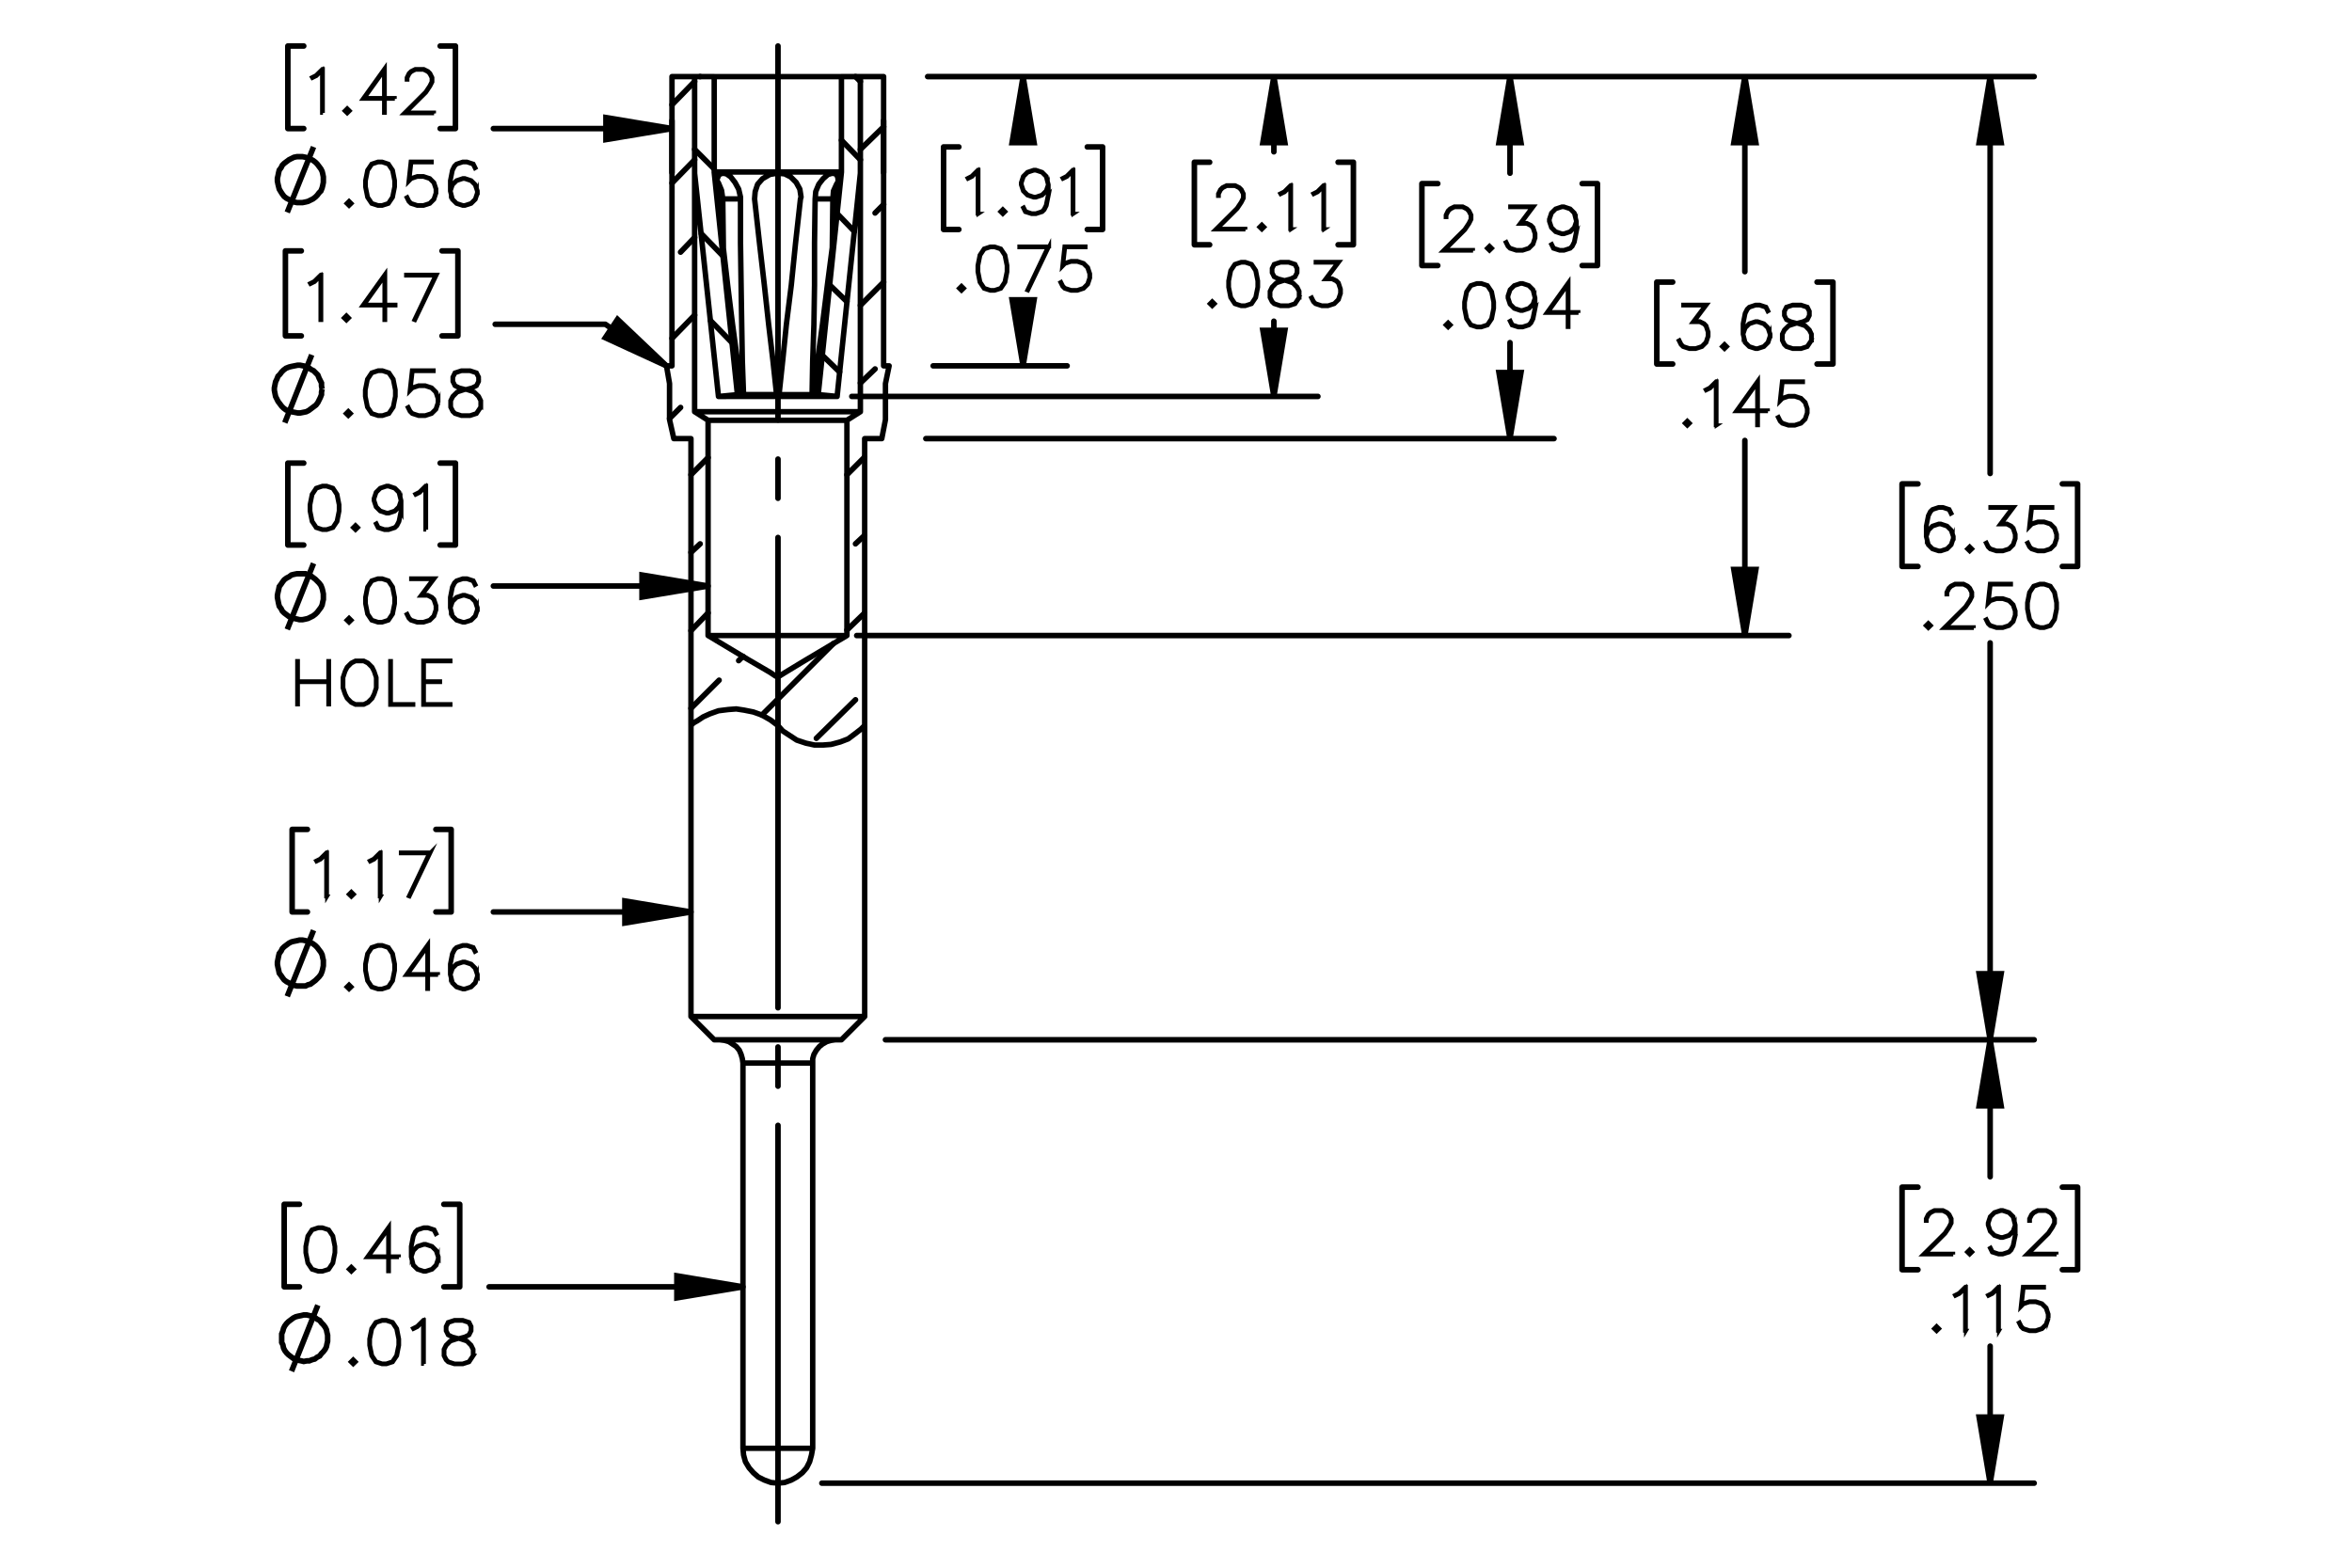 <?xml version="1.0" encoding="UTF-8"?><svg id="Layer_1" xmlns="http://www.w3.org/2000/svg" viewBox="0 0 216 144"><defs><style>.cls-1{stroke-dasharray:0 0 0 0 43.2 3.6 3.6 3.6;stroke-dashoffset:6.796px;}.cls-1,.cls-2,.cls-3,.cls-4,.cls-5{stroke:#000;}.cls-1,.cls-3,.cls-4{stroke-linecap:round;stroke-linejoin:round;}.cls-1,.cls-3,.cls-4,.cls-5{fill:none;}.cls-1,.cls-3,.cls-5{stroke-width:.51px;}.cls-2{stroke-width:.35px;}.cls-2,.cls-5{stroke-miterlimit:10;}.cls-4{stroke-width:.5px;}</style></defs><path class="cls-2" d="m29.657,10.373h-.088v-3.898l-.5.508-.389.189-.043-.074.376-.191.583-.577h.061v4.044Z"/><path class="cls-2" d="m32.137,10.182l-.251.245-.251-.245.251-.249.251.249Zm-.12,0l-.13-.13-.13.13.13.13.13-.13Z"/><path class="cls-2" d="m36.259,9.082h-.911v1.292h-.088v-1.292h-1.952l2.04-2.846v2.758h.911v.088Zm-.999-.088v-2.484l-1.779,2.484h1.779Z"/><path class="cls-2" d="m39.864,10.411h-2.775l1.978-1.969.376-.566.186-.372v-.358l-.186-.364-.178-.181-.368-.184h-.74l-.365.184-.181.181-.186.364v.181h-.085v-.202l.194-.398.203-.199.399-.197h.785l.397.197.202.199.197.398v.404l-.197.391-.386.577-1.84,1.833h2.57v.083Z"/><path class="cls-5" d="m26.38,19.506l2.416-6.011m.899,3.033v-.281l-.056-.281-.056-.225-.112-.225-.169-.225-.169-.225-.169-.169-.225-.169-.225-.112-.225-.112-.225-.056-.281-.056h-.506l-.281.056-.225.112-.225.112-.225.169-.225.169-.169.169-.112.225-.169.225-.056.225-.056.281-.056.225v.281l.056.281.056.225.056.225.169.281.112.169.169.225.225.169.225.112.225.112.225.112.281.056h.506l.281-.056.225-.056.225-.112.225-.112.225-.169.169-.169.169-.225.169-.169.112-.281.056-.225.056-.281v-.225"/><path class="cls-2" d="m32.308,18.687l-.251.245-.251-.245.251-.249.251.249Zm-.12,0l-.13-.13-.131.13.131.13.13-.13Z"/><path class="cls-2" d="m36.283,17.17l-.189.962-.4.592-.594.191h-.395l-.594-.191-.397-.592-.192-.962v-.585l.192-.962.397-.592.594-.197h.395l.594.197.4.592.189.962v.585Zm-.085-.014v-.558l-.192-.943-.365-.55-.551-.184h-.37l-.552.184-.368.55-.189.943v.558l.189.943.368.55.552.183h.37l.551-.183.365-.55.192-.943Z"/><path class="cls-2" d="m40.081,17.741l-.194.587-.399.396-.589.191h-.584l-.589-.191-.207-.202-.192-.385.077-.043.189.374.176.181.557.183h.562l.557-.183.365-.367.186-.556v-.369l-.186-.555-.365-.364-.557-.186h-.562l-.557.186-.266.274.205-1.879h1.95v.087h-1.873l-.173,1.549.114-.109.589-.194h.584l.589.194.399.399.194.587v.394Z"/><path class="cls-2" d="m43.88,17.741l-.194.587-.399.396-.589.191h-.203l-.589-.191-.399-.396-.194-.778v-.965l.189-.962.197-.393.207-.199.589-.197h.395l.599.197.197.396-.077.045-.186-.367-.546-.184h-.37l-.557.184-.173.181-.186.37-.192.943v.68l.109-.327.399-.398.589-.197h.203l.589.197.399.398.194.587v.202Zm-.085-.014v-.178l-.186-.556-.365-.364-.557-.186h-.181l-.557.186-.365.364-.186.55.186.739.365.367.557.183h.181l.557-.183.365-.367.186-.556Z"/><path class="cls-2" d="m30.039,82.34h-.088v-3.898l-.5.508-.389.189-.043-.074.375-.191.583-.577h.061v4.045Z"/><path class="cls-2" d="m32.516,82.148l-.25.244-.25-.244.25-.25.25.25Zm-.12,0l-.13-.13-.13.13.13.13.13-.13Z"/><path class="cls-2" d="m34.962,82.34h-.088v-3.898l-.5.508-.389.189-.043-.074.375-.191.583-.577h.061v4.045Z"/><path class="cls-2" d="m39.551,78.295l-1.943,4.056-.075-.029,1.873-3.938h-2.6v-.088h2.744Z"/><path class="cls-5" d="m26.38,91.52l2.416-6.067m.899,3.033v-.281l-.056-.225-.056-.281-.112-.225-.169-.225-.169-.225-.169-.169-.225-.169-.225-.112-.225-.112-.225-.056-.281-.056h-.281l-.225.056-.281.056-.225.056-.225.112-.225.169-.225.169-.169.169-.112.225-.169.225-.056.225-.056.281-.056.281v.225l.056.281.056.225.056.281.169.225.112.169.169.225.225.169.225.112.225.169.225.056.281.056h.786l.225-.112.225-.056.225-.169.225-.169.169-.169.169-.169.169-.225.112-.281.056-.225.056-.281v-.225"/><path class="cls-2" d="m32.308,90.654l-.251.244-.251-.244.251-.25.251.25Zm-.12,0l-.13-.13-.131.13.131.13.13-.13Z"/><path class="cls-2" d="m36.283,89.137l-.189.962-.4.593-.594.191h-.395l-.594-.191-.397-.593-.192-.962v-.584l.192-.962.397-.593.594-.197h.395l.594.197.4.593.189.962v.584Zm-.085-.013v-.559l-.192-.943-.365-.55-.551-.184h-.37l-.552.184-.368.55-.189.943v.559l.189.943.368.55.552.184h.37l.551-.184.365-.55.192-.943Z"/><path class="cls-2" d="m40.231,89.555h-.911v1.291h-.088v-1.291h-1.953l2.041-2.847v2.759h.911v.088Zm-.999-.088v-2.485l-1.78,2.485h1.78Z"/><path class="cls-2" d="m43.88,89.708l-.194.588-.399.396-.589.191h-.203l-.589-.191-.399-.396-.194-.779v-.964l.189-.962.197-.394.207-.199.589-.197h.395l.599.197.197.396-.077.046-.186-.367-.546-.184h-.37l-.557.184-.173.181-.186.369-.192.943v.681l.109-.327.399-.398.589-.196h.203l.589.196.399.398.194.588v.201Zm-.085-.013v-.179l-.186-.555-.365-.364-.557-.186h-.181l-.557.186-.365.364-.186.55.186.738.365.367.557.184h.181l.557-.184.365-.367.186-.555Z"/><path class="cls-2" d="m31.185,46.944l-.189.962-.399.592-.594.191h-.394l-.594-.191-.397-.592-.192-.962v-.585l.192-.962.397-.592.594-.197h.394l.594.197.399.592.189.962v.585Zm-.085-.014v-.558l-.192-.943-.365-.55-.551-.184h-.37l-.551.184-.367.55-.19.943v.558l.19.943.367.55.551.183h.37l.551-.183.365-.55.192-.943Z"/><path class="cls-2" d="m32.9,48.461l-.251.245-.251-.245.251-.249.251.249Zm-.12,0l-.13-.13-.13.13.13.13.13-.13Z"/><path class="cls-2" d="m36.873,46.944l-.189.962-.197.391-.207.202-.588.191h-.394l-.599-.191-.197-.396.077-.045.186.367.546.183h.37l.557-.183.173-.181.186-.37.192-.943v-.68l-.109.327-.399.398-.588.197h-.203l-.588-.197-.399-.398-.194-.587v-.202l.194-.587.399-.396.588-.197h.203l.588.197.399.396.194.779v.965Zm-.085-.96l-.186-.739-.365-.367-.557-.184h-.181l-.557.184-.365.367-.186.553v.181l.186.556.365.364.557.186h.181l.557-.186.365-.364.186-.55Z"/><path class="cls-2" d="m39.144,48.652h-.088v-3.898l-.5.508-.389.189-.043-.074.376-.191.583-.577h.061v4.044Z"/><path class="cls-5" d="m26.38,57.816l2.416-6.067m.899,3.033v-.225l-.056-.281-.056-.225-.112-.281-.169-.225-.169-.169-.169-.169-.225-.169-.225-.169-.225-.056-.225-.112h-.786l-.281.056-.225.056-.225.169-.225.112-.225.169-.169.225-.112.169-.169.225-.056.281-.056.225-.056.281v.225l.056.281.056.281.056.225.169.225.112.225.169.169.225.169.225.169.225.112.225.056.281.056.225.056h.281l.281-.056.225-.056.225-.112.225-.112.225-.169.169-.169.169-.225.169-.225.112-.225.056-.281.056-.225v-.281"/><path class="cls-2" d="m32.308,56.967l-.251.245-.251-.245.251-.249.251.249Zm-.12,0l-.13-.13-.131.13.131.13.13-.13Z"/><path class="cls-2" d="m36.283,55.45l-.189.962-.4.592-.594.191h-.395l-.594-.191-.397-.592-.192-.962v-.585l.192-.962.397-.592.594-.197h.395l.594.197.4.592.189.962v.585Zm-.085-.014v-.558l-.192-.943-.365-.55-.551-.184h-.37l-.552.184-.368.55-.189.943v.558l.189.943.368.55.552.183h.37l.551-.183.365-.55.192-.943Z"/><path class="cls-2" d="m40.081,56.022l-.194.587-.399.396-.589.191h-.584l-.589-.191-.207-.202-.192-.385.077-.043.189.374.176.181.557.183h.562l.557-.183.365-.367.186-.556v-.369l-.186-.555-.181-.173-.365-.186h-.65l1.145-1.523h-2.011v-.087h2.187l-1.145,1.522h.496l.399.197.203.207.194.587v.394Z"/><path class="cls-2" d="m43.88,56.022l-.194.587-.399.396-.589.191h-.203l-.589-.191-.399-.396-.194-.778v-.965l.189-.962.197-.393.207-.199.589-.197h.395l.599.197.197.396-.077.045-.186-.367-.546-.184h-.37l-.557.184-.173.181-.186.37-.192.943v.68l.109-.327.399-.398.589-.197h.203l.589.197.399.398.194.587v.202Zm-.085-.014v-.178l-.186-.556-.365-.364-.557-.186h-.181l-.557.186-.365.364-.186.55.186.739.365.367.557.183h.181l.557-.183.365-.367.186-.556Z"/><path class="cls-2" d="m30.231,64.713h-.088v-2.051h-2.774v2.051h-.085v-4.002h.085v1.863h2.774v-1.863h.088v4.002Z"/><path class="cls-2" d="m34.596,63.193l-.197.582-.191.393-.391.391-.399.191h-.785l-.396-.191-.394-.391-.189-.393-.197-.582v-.962l.197-.582.189-.393.394-.391.396-.197h.785l.399.197.391.391.191.393.197.582v.962Zm-.088-.011v-.94l-.186-.561-.189-.369-.373-.372-.364-.184h-.74l-.367.184-.37.372-.191.369-.184.561v.94l.184.561.191.369.37.372.367.183h.74l.364-.183.373-.372.189-.369.186-.561Z"/><path class="cls-2" d="m37.967,64.75h-2.141v-4.039h.085v3.957h2.056v.083Z"/><path class="cls-2" d="m41.379,64.75h-2.522v-4.082h2.522v.087h-2.437v1.818h1.484v.088h-1.484v2.006h2.437v.083Z"/><path class="cls-2" d="m30.799,115.069l-.189.962-.4.593-.594.191h-.395l-.594-.191-.397-.593-.192-.962v-.584l.192-.962.397-.593.594-.197h.395l.594.197.4.593.189.962v.584Zm-.085-.013v-.559l-.192-.943-.365-.55-.551-.184h-.37l-.552.184-.368.55-.189.943v.559l.189.943.368.55.552.184h.37l.551-.184.365-.55.192-.943Z"/><path class="cls-2" d="m32.515,116.587l-.251.244-.251-.244.251-.25.251.25Zm-.12,0l-.13-.13-.131.13.131.13.13-.13Z"/><path class="cls-2" d="m36.639,115.487h-.911v1.291h-.088v-1.291h-1.953l2.041-2.847v2.759h.911v.088Zm-.999-.088v-2.485l-1.78,2.485h1.78Z"/><path class="cls-2" d="m40.289,115.641l-.194.588-.399.396-.589.191h-.203l-.589-.191-.399-.396-.194-.779v-.964l.189-.962.197-.394.207-.199.589-.197h.395l.599.197.197.396-.077.046-.186-.367-.546-.184h-.37l-.557.184-.173.181-.186.369-.192.943v.681l.109-.327.399-.398.589-.196h.203l.589.196.399.398.194.588v.201Zm-.085-.013v-.179l-.186-.555-.365-.364-.557-.186h-.181l-.557.186-.365.364-.186.55.186.738.365.367.557.184h.181l.557-.184.365-.367.186-.555Z"/><path class="cls-5" d="m26.773,125.955l2.416-6.067m.899,3.033v-.281l-.056-.225-.056-.281-.112-.225-.169-.225-.169-.169-.169-.225-.225-.112-.225-.169-.225-.112-.281-.056-.225-.056h-.281l-.225.056-.281.056-.225.056-.225.112-.225.169-.225.169-.169.169-.169.225-.112.225-.056.225-.112.281v.786l.112.225.056.281.112.225.169.225.169.169.225.169.225.169.225.112.225.056.281.056.225.056.281-.056h.225l.281-.112.225-.056.225-.169.225-.112.169-.225.169-.169.169-.225.112-.225.056-.281.056-.225v-.281"/><path class="cls-2" d="m32.69,125.092l-.251.244-.251-.244.251-.25.251.25Zm-.12,0l-.13-.13-.13.13.13.13.13-.13Z"/><path class="cls-2" d="m36.663,123.574l-.189.962-.399.593-.594.191h-.394l-.594-.191-.397-.593-.192-.962v-.584l.192-.962.397-.593.594-.197h.394l.594.197.399.593.189.962v.584Zm-.085-.013v-.559l-.192-.943-.365-.55-.551-.184h-.37l-.551.184-.367.55-.19.943v.559l.19.943.367.55.551.184h.37l.551-.184.365-.55.192-.943Z"/><path class="cls-2" d="m38.934,125.283h-.088v-3.898l-.5.508-.389.189-.043-.074.376-.191.583-.577h.061v4.045Z"/><path class="cls-2" d="m43.495,124.531l-.397.598-.594.191h-.775l-.589-.191-.207-.202-.197-.396v-.593l.197-.398.397-.391.607-.202-.41-.099-.399-.201-.2-.401v-.404l.2-.406.602-.197h.775l.599.197.202.406v.404l-.202.401-.399.201-.408.099.021.006.583.196.399.391.194.398v.593Zm-.085-.021v-.55l-.186-.364-.365-.372-.562-.184-.181-.05-.178.05-.562.184-.367.372-.184.364v.55l.184.364.176.181.556.184h.751l.551-.184.368-.545Zm-.192-2.285v-.361l-.181-.353-.546-.184h-.751l-.546.184-.181.353v.361l.181.358.365.179.556.144.557-.144.365-.179.181-.358Z"/><path class="cls-2" d="m179.424,49.473l-.194.587-.399.396-.589.191h-.202l-.589-.191-.4-.396-.194-.778v-.965l.19-.962.197-.393.208-.199.589-.197h.394l.6.197.197.396-.077.045-.186-.367-.546-.184h-.371l-.557.184-.173.181-.186.37-.191.943v.68l.108-.327.4-.398.589-.197h.202l.589.197.399.398.194.587v.202Zm-.085-.014v-.178l-.186-.556-.365-.364-.557-.186h-.182l-.557.186-.364.364-.186.55.186.739.364.367.557.183h.182l.557-.183.365-.367.186-.556Z"/><path class="cls-2" d="m181.14,50.419l-.251.245-.25-.245.25-.249.251.249Zm-.12,0l-.131-.13-.13.13.13.13.131-.13Z"/><path class="cls-2" d="m185.114,49.473l-.194.587-.399.396-.589.191h-.584l-.588-.191-.208-.202-.192-.385.078-.043.189.374.176.181.557.183h.562l.557-.183.365-.367.186-.556v-.369l-.186-.555-.182-.173-.364-.186h-.65l1.145-1.523h-2.012v-.087h2.188l-1.145,1.522h.495l.4.197.202.207.194.587v.394Z"/><path class="cls-2" d="m188.913,49.473l-.194.587-.399.396-.589.191h-.584l-.588-.191-.208-.202-.192-.385.078-.043.189.374.176.181.557.183h.562l.557-.183.365-.367.186-.556v-.369l-.186-.555-.365-.364-.557-.186h-.562l-.557.186-.267.274.205-1.879h1.95v.087h-1.872l-.174,1.549.115-.109.588-.194h.584l.589.194.399.399.194.587v.394Z"/><path class="cls-2" d="m177.341,57.461l-.251.245-.25-.245.25-.249.251.249Zm-.12,0l-.131-.13-.13.13.13.13.131-.13Z"/><path class="cls-2" d="m181.273,57.69h-2.775l1.98-1.969.375-.566.186-.372v-.358l-.186-.364-.178-.181-.368-.184h-.74l-.365.184-.181.181-.186.364v.181h-.086v-.202l.194-.398.203-.199.399-.197h.786l.397.197.203.199.196.398v.404l-.196.391-.387.577-1.841,1.833h2.57v.083Z"/><path class="cls-2" d="m185.114,56.516l-.194.587-.399.396-.589.191h-.584l-.588-.191-.208-.202-.192-.385.078-.043.189.374.176.181.557.183h.562l.557-.183.365-.367.186-.556v-.369l-.186-.555-.365-.364-.557-.186h-.562l-.557.186-.267.274.205-1.879h1.95v.087h-1.872l-.174,1.549.115-.109.588-.194h.584l.589.194.399.399.194.587v.394Z"/><path class="cls-2" d="m188.913,55.944l-.19.962-.399.592-.594.191h-.395l-.594-.191-.398-.592-.191-.962v-.585l.191-.962.398-.592.594-.197h.395l.594.197.399.592.19.962v.585Zm-.085-.014v-.558l-.192-.943-.364-.55-.552-.184h-.37l-.552.184-.367.55-.19.943v.558l.19.943.367.55.552.183h.37l.552-.183.364-.55.192-.943Z"/><path class="cls-2" d="m179.381,115.231h-2.775l1.98-1.969.375-.566.186-.372v-.358l-.186-.364-.178-.181-.368-.184h-.74l-.365.184-.181.181-.186.364v.181h-.086v-.202l.194-.398.203-.199.399-.197h.786l.397.197.203.199.196.398v.404l-.196.391-.387.576-1.841,1.834h2.57v.082Z"/><path class="cls-2" d="m181.14,115.002l-.251.244-.25-.244.25-.25.251.25Zm-.12,0l-.131-.13-.13.13.13.13.131-.13Z"/><path class="cls-2" d="m185.114,113.484l-.19.962-.196.391-.208.202-.589.191h-.395l-.6-.191-.197-.396.078-.046.186.367.546.184h.37l.557-.184.173-.181.186-.369.192-.943v-.681l-.109.327-.399.398-.589.196h-.202l-.589-.196-.4-.398-.194-.588v-.201l.194-.588.4-.396.589-.197h.202l.589.197.399.396.194.779v.964Zm-.085-.959l-.186-.738-.365-.367-.557-.184h-.182l-.557.184-.364.367-.186.552v.182l.186.555.364.364.557.186h.182l.557-.186.365-.364.186-.55Z"/><path class="cls-2" d="m188.87,115.231h-2.775l1.98-1.969.375-.566.186-.372v-.358l-.186-.364-.178-.181-.368-.184h-.74l-.365.184-.181.181-.186.364v.181h-.086v-.202l.194-.398.203-.199.399-.197h.786l.397.197.203.199.196.398v.404l-.196.391-.387.576-1.841,1.834h2.57v.082Z"/><path class="cls-2" d="m178.102,122.045l-.251.244-.25-.244.25-.25.251.25Zm-.12,0l-.131-.13-.13.13.13.13.131-.13Z"/><path class="cls-2" d="m180.547,122.236h-.088v-3.898l-.5.508-.389.189-.043-.074.376-.191.583-.577h.06v4.045Z"/><path class="cls-2" d="m183.581,122.236h-.088v-3.898l-.5.508-.389.189-.043-.074.376-.191.583-.577h.06v4.045Z"/><path class="cls-2" d="m188.141,121.099l-.194.588-.399.396-.588.191h-.583l-.588-.191-.208-.202-.191-.385.077-.043.189.375.176.181.557.184h.561l.557-.184.364-.367.186-.555v-.369l-.186-.556-.364-.364-.557-.185h-.561l-.557.185-.266.273.205-1.879h1.948v.088h-1.871l-.173,1.55.114-.109.588-.194h.583l.588.194.399.398.194.588v.393Z"/><path class="cls-2" d="m156.909,30.888l-.194.587-.399.396-.589.191h-.584l-.588-.191-.208-.202-.192-.385.078-.043.189.374.176.181.557.183h.562l.557-.183.365-.367.186-.556v-.369l-.186-.555-.182-.173-.364-.186h-.65l1.145-1.523h-2.012v-.087h2.188l-1.145,1.522h.495l.4.197.202.207.194.587v.394Z"/><path class="cls-2" d="m158.625,31.834l-.251.245-.25-.245.25-.249.251.249Zm-.12,0l-.131-.13-.13.13.13.13.131-.13Z"/><path class="cls-2" d="m162.6,30.888l-.194.587-.399.396-.589.191h-.202l-.589-.191-.4-.396-.194-.778v-.965l.19-.962.197-.393.208-.199.589-.197h.394l.6.197.197.396-.077.045-.186-.367-.546-.184h-.371l-.557.184-.173.181-.186.37-.191.943v.68l.108-.327.4-.398.589-.197h.202l.589.197.399.398.194.587v.202Zm-.085-.014v-.178l-.186-.556-.365-.364-.557-.186h-.182l-.557.186-.364.364-.186.55.186.739.364.367.557.183h.182l.557-.183.365-.367.186-.556Z"/><path class="cls-2" d="m166.398,31.273l-.397.598-.595.191h-.775l-.588-.191-.208-.202-.197-.396v-.593l.197-.398.397-.391.607-.202-.41-.098-.399-.202-.2-.401v-.404l.2-.406.602-.197h.775l.6.197.202.406v.404l-.202.401-.399.202-.407.098.021.005.584.197.399.391.194.398v.593Zm-.085-.021v-.55l-.186-.364-.365-.372-.561-.183-.182-.051-.179.051-.561.183-.368.372-.184.364v.55l.184.364.176.181.557.183h.752l.551-.183.368-.545Zm-.192-2.285v-.361l-.181-.353-.546-.184h-.752l-.546.184-.181.353v.361l.181.359.365.178.557.144.557-.144.365-.178.181-.359Z"/><path class="cls-2" d="m155.206,38.876l-.25.245-.25-.245.25-.249.25.249Zm-.119,0l-.131-.13-.131.13.131.13.131-.13Z"/><path class="cls-2" d="m157.653,39.067h-.088v-3.898l-.5.508-.39.189-.042-.074.375-.191.583-.577h.061v4.044Z"/><path class="cls-2" d="m162.363,37.776h-.91v1.292h-.088v-1.292h-1.952l2.04-2.846v2.758h.91v.088Zm-.998-.088v-2.484l-1.779,2.484h1.779Z"/><path class="cls-2" d="m166.013,37.93l-.194.587-.399.396-.589.191h-.583l-.589-.191-.208-.202-.191-.385.077-.043.19.374.176.181.557.183h.561l.557-.183.364-.367.186-.556v-.369l-.186-.555-.364-.364-.557-.186h-.561l-.557.186-.267.274.205-1.879h1.949v.087h-1.872l-.173,1.549.114-.109.589-.194h.583l.589.194.399.399.194.587v.394Z"/><path class="cls-2" d="m135.282,23.034h-2.775l1.98-1.969.375-.566.186-.372v-.358l-.186-.364-.178-.181-.368-.184h-.74l-.365.184-.181.181-.186.364v.181h-.086v-.202l.194-.398.203-.199.399-.197h.786l.397.197.203.199.196.398v.404l-.196.391-.387.577-1.841,1.833h2.57v.083Z"/><path class="cls-2" d="m137.041,22.805l-.251.245-.25-.245.25-.249.251.249Zm-.12,0l-.131-.13-.13.13.13.13.131-.13Z"/><path class="cls-2" d="m141.016,21.859l-.194.587-.399.396-.589.191h-.584l-.588-.191-.208-.202-.192-.385.078-.043.189.374.176.181.557.183h.562l.557-.183.365-.367.186-.556v-.369l-.186-.555-.182-.173-.364-.186h-.65l1.145-1.523h-2.012v-.087h2.188l-1.145,1.522h.495l.4.197.202.207.194.587v.394Z"/><path class="cls-2" d="m144.815,21.288l-.19.962-.196.391-.208.202-.589.191h-.395l-.6-.191-.197-.396.078-.045.186.367.546.183h.37l.557-.183.173-.181.186-.37.192-.943v-.68l-.109.327-.399.398-.589.197h-.202l-.589-.197-.4-.398-.194-.587v-.202l.194-.587.4-.396.589-.197h.202l.589.197.399.396.194.779v.965Zm-.085-.96l-.186-.739-.365-.367-.557-.184h-.182l-.557.184-.364.367-.186.553v.181l.186.556.364.364.557.186h.182l.557-.186.365-.364.186-.55Z"/><path class="cls-2" d="m133.242,29.848l-.251.245-.25-.245.25-.249.251.249Zm-.12,0l-.131-.13-.13.13.13.13.131-.13Z"/><path class="cls-2" d="m137.217,28.331l-.19.962-.399.592-.594.191h-.395l-.594-.191-.398-.592-.191-.962v-.585l.191-.962.398-.592.594-.197h.395l.594.197.399.592.19.962v.585Zm-.085-.014v-.558l-.192-.943-.364-.55-.552-.184h-.37l-.552.184-.367.55-.19.943v.558l.19.943.367.55.552.183h.37l.552-.183.364-.55.192-.943Z"/><path class="cls-2" d="m141.016,28.331l-.19.962-.196.391-.208.202-.589.191h-.395l-.6-.191-.197-.396.078-.045.186.367.546.183h.37l.557-.183.173-.181.186-.37.192-.943v-.68l-.109.327-.399.398-.589.197h-.202l-.589-.197-.4-.398-.194-.587v-.202l.194-.587.4-.396.589-.197h.202l.589.197.399.396.194.779v.965Zm-.085-.96l-.186-.739-.365-.367-.557-.184h-.182l-.557.184-.364.367-.186.553v.181l.186.556.364.364.557.186h.182l.557-.186.365-.364.186-.55Z"/><path class="cls-2" d="m144.964,28.748h-.911v1.292h-.088v-1.292h-1.953l2.041-2.846v2.758h.911v.088Zm-.999-.088v-2.484l-1.779,2.484h1.779Z"/><path class="cls-2" d="m114.376,21.085h-2.773l1.978-1.969.376-.566.185-.372v-.358l-.185-.364-.179-.181-.367-.184h-.74l-.364.184-.181.181-.186.364v.181h-.085v-.202l.194-.398.202-.199.399-.197h.785l.397.197.202.199.196.398v.404l-.196.391-.386.577-1.84,1.833h2.568v.083Z"/><path class="cls-2" d="m116.133,20.856l-.251.245-.25-.245.25-.249.251.249Zm-.12,0l-.131-.13-.13.13.13.13.131-.13Z"/><path class="cls-2" d="m118.578,21.048h-.088v-3.898l-.5.508-.389.189-.043-.074.376-.191.583-.577h.06v4.044Z"/><path class="cls-2" d="m121.612,21.048h-.088v-3.898l-.5.508-.389.189-.043-.074.376-.191.583-.577h.06v4.044Z"/><path class="cls-2" d="m111.577,27.899l-.251.245-.25-.245.25-.249.251.249Zm-.12,0l-.131-.13-.13.13.13.13.131-.13Z"/><path class="cls-2" d="m115.552,26.382l-.19.962-.399.592-.594.191h-.395l-.594-.191-.398-.592-.191-.962v-.585l.191-.962.398-.592.594-.197h.395l.594.197.399.592.19.962v.585Zm-.085-.014v-.558l-.192-.943-.364-.55-.552-.184h-.37l-.552.184-.367.55-.19.943v.558l.19.943.367.55.552.183h.37l.552-.183.364-.55.192-.943Z"/><path class="cls-2" d="m119.351,27.338l-.397.598-.595.191h-.775l-.588-.191-.208-.202-.197-.396v-.593l.197-.398.397-.391.607-.202-.41-.098-.399-.202-.2-.401v-.404l.2-.406.602-.197h.775l.6.197.202.406v.404l-.202.401-.399.202-.407.098.021.005.584.197.399.391.194.398v.593Zm-.085-.021v-.55l-.186-.364-.365-.372-.561-.183-.182-.051-.179.051-.561.183-.368.372-.184.364v.55l.184.364.176.181.557.183h.752l.551-.183.368-.545Zm-.192-2.285v-.361l-.181-.353-.546-.184h-.752l-.546.184-.181.353v.361l.181.359.365.178.557.144.557-.144.365-.178.181-.359Z"/><path class="cls-2" d="m123.149,26.953l-.194.587-.399.396-.589.191h-.584l-.588-.191-.208-.202-.192-.385.078-.043.189.374.176.181.557.183h.562l.557-.183.365-.367.186-.556v-.369l-.186-.555-.182-.173-.364-.186h-.65l1.145-1.523h-2.012v-.087h2.188l-1.145,1.522h.495l.4.197.202.207.194.587v.394Z"/><path class="cls-2" d="m89.867,19.633h-.088v-3.898l-.5.508-.389.189-.043-.074.375-.191.583-.577h.061v4.044Z"/><path class="cls-2" d="m92.345,19.441l-.25.245-.25-.245.25-.249.25.249Zm-.12,0l-.13-.13-.13.13.13.13.13-.13Z"/><path class="cls-2" d="m96.316,17.924l-.189.962-.197.391-.207.202-.588.191h-.394l-.599-.191-.197-.396.077-.045.186.367.545.183h.37l.556-.183.173-.181.186-.37.191-.943v-.68l-.109.327-.399.398-.588.197h-.203l-.588-.197-.399-.398-.194-.587v-.202l.194-.587.399-.396.588-.197h.203l.588.197.399.396.194.779v.965Zm-.085-.96l-.186-.739-.365-.367-.556-.184h-.181l-.556.184-.365.367-.186.553v.181l.186.556.365.364.556.186h.181l.556-.186.365-.364.186-.55Z"/><path class="cls-2" d="m98.586,19.633h-.088v-3.898l-.5.508-.389.189-.043-.074.375-.191.583-.577h.061v4.044Z"/><path class="cls-2" d="m88.55,26.484l-.251.245-.251-.245.251-.249.251.249Zm-.12,0l-.13-.13-.131.13.131.13.13-.13Z"/><path class="cls-2" d="m92.524,24.967l-.189.962-.4.592-.594.191h-.395l-.594-.191-.397-.592-.192-.962v-.585l.192-.962.397-.592.594-.197h.395l.594.197.4.592.189.962v.585Zm-.085-.014v-.558l-.192-.943-.365-.55-.551-.184h-.37l-.552.184-.368.55-.189.943v.558l.189.943.368.55.552.183h.37l.551-.183.365-.55.192-.943Z"/><path class="cls-2" d="m96.353,22.631l-1.945,4.055-.074-.029,1.875-3.938h-2.603v-.087h2.747Z"/><path class="cls-2" d="m100.122,25.538l-.194.587-.399.396-.589.191h-.584l-.589-.191-.207-.202-.192-.385.077-.043.189.374.176.181.557.183h.562l.557-.183.365-.367.186-.556v-.369l-.186-.555-.365-.364-.557-.186h-.562l-.557.186-.266.274.205-1.879h1.95v.087h-1.873l-.173,1.549.114-.109.589-.194h.584l.589.194.399.399.194.587v.394Z"/><path class="cls-2" d="m29.512,29.402h-.091v-4.024l-.517.524-.401.195-.044-.077.388-.198.602-.595h.064v4.175Z"/><path class="cls-2" d="m32.071,29.205l-.258.252-.258-.252.258-.258.258.258Zm-.123,0l-.135-.135-.135.135.135.134.135-.134Z"/><path class="cls-2" d="m36.325,28.069h-.94v1.333h-.09v-1.333h-2.015l2.105-2.938v2.847h.94v.09Zm-1.03-.09v-2.565l-1.836,2.565h1.836Z"/><path class="cls-2" d="m40.121,25.227l-2.006,4.186-.077-.03,1.935-4.065h-2.685v-.091h2.833Z"/><path class="cls-5" d="m26.155,38.829l2.472-6.235m.955,3.146l-.056-.281v-.281l-.112-.225-.112-.225-.112-.281-.169-.169-.225-.225-.225-.112-.225-.169-.225-.112-.281-.056-.281-.056h-.225l-.281.056-.281.056-.225.056-.281.112-.225.169-.169.169-.169.225-.169.169-.112.281-.112.225-.056.281-.056.281v.225l.056.281.056.281.112.225.112.225.169.225.169.225.169.169.225.169.281.112.225.056.281.056.281.056h.225l.281-.056.281-.056.225-.112.225-.169.225-.169.225-.169.169-.225.112-.225.112-.225.112-.281v-.225l.056-.281"/><path class="cls-2" d="m32.248,37.984l-.259.252-.258-.252.258-.258.259.258Zm-.124,0l-.135-.135-.135.135.135.134.135-.134Z"/><path class="cls-2" d="m36.351,36.417l-.195.993-.412.611-.613.198h-.407l-.613-.198-.41-.611-.198-.993v-.604l.198-.993.41-.612.613-.203h.407l.613.203.412.612.195.993v.604Zm-.088-.014v-.576l-.198-.974-.377-.568-.569-.189h-.382l-.569.189-.379.568-.195.974v.576l.195.974.379.568.569.19h.382l.569-.19.377-.568.198-.974Z"/><path class="cls-2" d="m40.272,37.007l-.201.606-.413.409-.607.198h-.602l-.608-.198-.214-.208-.198-.398.08-.044.195.387.181.186.575.19h.58l.575-.19.377-.378.192-.573v-.381l-.192-.573-.377-.376-.575-.192h-.58l-.575.192-.275.283.212-1.94h2.013v.091h-1.933l-.179,1.599.118-.113.608-.2h.602l.607.2.413.412.201.606v.406Z"/><path class="cls-2" d="m44.193,37.405l-.41.617-.613.198h-.8l-.608-.198-.214-.208-.204-.409v-.611l.204-.412.41-.403.627-.208-.423-.102-.413-.208-.206-.415v-.416l.206-.42.622-.203h.8l.619.203.209.42v.416l-.209.415-.412.208-.421.102.022.006.602.203.413.403.201.412v.611Zm-.088-.022v-.567l-.192-.376-.377-.384-.58-.19-.187-.052-.184.052-.58.19-.379.384-.19.376v.567l.19.376.181.186.575.19h.775l.569-.19.379-.562Zm-.198-2.359v-.373l-.187-.365-.564-.189h-.775l-.564.189-.187.365v.373l.187.371.377.184.575.148.575-.148.377-.184.187-.371Z"/><polyline class="cls-5" points="61.207 33.605 55.59 31.021 56.713 29.336 61.207 33.605"/><path class="cls-5" d="m93.957,33.605l-1.011-6.067h2.022l-1.011,6.067m0-26.57l1.011,6.067h-2.022l1.011-6.067m23.031,29.379l-1.011-6.067h2.022l-1.011,6.067m0-29.379l1.011,6.067h-2.022l1.011-6.067m21.683,33.255l-1.011-6.067h2.022l-1.011,6.067m0-33.255l1.011,6.067h-2.022l1.011-6.067m21.571,51.343l-1.011-6.067h2.022l-1.011,6.067m0-51.343l1.011,6.067h-2.022l1.011-6.067m22.526,129.2l-1.011-6.067h2.022l-1.011,6.067m0-40.726l1.011,6.067h-2.022l1.011-6.067m0,0l-1.011-6.067h2.022l-1.011,6.067m0-88.474l1.011,6.067h-2.022l1.011-6.067m-114.538,111.168l-6.067,1.011v-2.022l6.067,1.011m-3.202-64.375l-6.067,1.011v-2.022l6.067,1.011m-1.573,29.941l-6.067,1.011v-2.022l6.067,1.011m-1.741-71.959l-6.067,1.011v-2.022l6.067,1.011"/><line class="cls-1" x1="71.448" y1="139.774" x2="71.448" y2="4.226"/><path class="cls-3" d="m55.59,29.785l5.617,3.82m-15.729-3.82h10.111"/><path class="cls-3" d="m42.052,30.853h-1.46m1.46-7.808v7.808m-1.46-7.808h1.46m-15.841,7.808h1.46m-1.46-7.808v7.808m1.46-7.808h-1.46"/><path class="cls-3" d="m93.957,33.605v-5.505m0-21.065v5.505m-8.258,21.065h12.302m-12.808-26.57h12.808m3.258,14.043h-1.404m1.404-7.583v7.583m-1.404-7.583h1.404m-14.605,7.583h1.404m-1.404-7.583v7.583m1.404-7.583h-1.404m30.334,22.919v-6.909m0-22.47v6.909m-38.76,22.47h42.804M85.194,7.035h35.839m3.258,15.448h-1.404m1.404-7.583v7.583m-1.404-7.583h1.404m-14.605,7.583h1.404m-1.404-7.583v7.583m1.404-7.583h-1.404m28.986,25.39v-8.819m0-24.436v8.875m-53.646,24.379h57.69M85.194,7.035h57.522m3.988,17.358h-1.404m1.404-7.527v7.527m-1.404-7.527h1.404m-16.122,7.527h1.46m-1.46-7.527v7.527m1.46-7.527h-1.46m29.66,41.512v-17.919m0-33.423v17.919m-81.564,33.423h85.609M85.194,7.035h79.093m4.045,26.402h-1.46m1.46-7.527v7.527m-1.46-7.527h1.46m-16.178,7.527h1.46m-1.46-7.527v7.527m1.46-7.527h-1.46m30.615,110.325v-12.583m0-28.143v12.583m-107.292,28.143h111.336m-105.494-40.726h105.494m3.988,21.121h-1.404m1.404-7.583v7.583m-1.404-7.583h1.404m-16.122,7.583h1.46m-1.46-7.583v7.583m1.46-7.583h-1.46m8.089-13.538v-36.457m0-52.017v36.457m-101.45,52.017h105.494M85.194,7.035h101.618m3.988,44.995h-1.404m1.404-7.583v7.583m-1.404-7.583h1.404m-16.122,7.583h1.46m-1.46-7.583v7.583m1.46-7.583h-1.46m-106.449,73.756h-23.312m-2.696,0h-1.46m1.46-7.583v7.583m-1.46-7.583h1.46m-16.122,7.583h1.404m-1.404-7.583v7.583m1.404-7.583h-1.404m38.928-56.792h-19.717m-3.483-3.764h-1.404m1.404-7.527v7.527m-1.404-7.527h1.404m-15.392,7.527h1.46m-1.46-7.527v7.527m1.46-7.527h-1.46m37.019,41.231h-18.144m-3.876,0h-1.404m1.404-7.583v7.583m-1.404-7.583h1.404m-14.605,7.583h1.404m-1.404-7.583v7.583m1.404-7.583h-1.404M61.713,11.81h-16.403m16.403-.73v4.775m19.436-4.775v4.775m-39.322-4.045h-1.404m1.404-7.583v7.583m-1.404-7.583h1.404m-15.392,7.583h1.46m-1.46-7.583v7.583m1.46-7.583h-1.46"/><polyline points="61.207 33.605 55.59 31.021 56.713 29.336"/><path d="m93.957,33.605l-1.011-6.067h2.022m-1.011-20.503l1.011,6.067h-2.022m24.042,23.312l-1.011-6.067h2.022m-1.011-23.312l1.011,6.067h-2.022m22.694,27.188l-1.011-6.067h2.022m-1.011-27.188l1.011,6.067h-2.022m22.582,45.276l-1.011-6.067h2.022m-1.011-45.276l1.011,6.067h-2.022m23.537,123.133l-1.011-6.067h2.022m-1.011-34.659l1.011,6.067h-2.022m1.011-6.067l-1.011-6.067h2.022m-1.011-82.407l1.011,6.067h-2.022m-113.527,105.101l-6.067,1.011v-2.022m2.865-63.364l-6.067,1.011v-2.022m4.494,30.952l-6.067,1.011v-2.022m4.325-70.947l-6.067,1.011v-2.022"/><path class="cls-3" d="m66.375,23.494l-1.966-2.022m1.18-5.954l-1.798-1.798m3.427,17.751l-1.966-2.022m13.763-21.964l-.449-.449m-.112,14.212l-1.573-1.629m.225,14.549l-1.629-1.573m3.539-17.919l-1.741-1.798m.506,14.83l-1.629-1.573m-1.18,41.681l3.595-3.539m-10.729-3.595l.393-.393m-4.775,4.775l2.584-2.584m12.527-12.527l.843-.786m-15.953,1.573l.843-.786m14.717-14.774l1.348-1.292m-18.874,4.55l1.011-1.011m17.863-17.863l.786-.786m-18.65,4.381l1.292-1.348m-2.078-12.19l2.078-2.135m6.179,58.196l6.572-6.572m1.236-1.236l1.629-1.573m-15.953,1.629l1.573-1.629m12.751-12.695l1.629-1.629m-15.953,1.629l1.573-1.573m13.987-13.987l2.135-2.135m-19.436,5.168l2.078-2.135m15.223-15.223l2.135-2.078m-19.436,5.168l2.078-2.135"/><line class="cls-3" x1="64.297" y1="7.035" x2="64.297" y2="7.035"/><path class="cls-4" d="m68.229,133.033h3.202m0,0h3.202m-6.404-35.389h3.202m0,0h3.202m-12.92-64.038V7.035m19.436,0v26.57M61.713,7.035h2.078m15.223,0h2.135m-19.942,26.57h.506m19.436,0h.506m-.674,6.685h-1.573m-15.953,0h-1.573m-.393-5.056l-.281-1.629m20.447,0l-.337,1.629m0,3.314l-.337,1.741m.337-5.056v3.314m-19.829,0v-3.314m.393,5.056l-.393-1.741m2.303-31.513v30.783m15.223,0V7.035m-13.987,51.343l1.123.674,2.528,1.517,1.348.786.674.393.337.225.169.112.112.056h.056l.056.056v-.056l.169-.056.449-.281,1.854-1.123,3.876-2.303m-12.751-19.773v19.773m12.751,0h-12.751m12.751,0v-19.773m1.236-.786h-15.223m0,0l1.236.786m0,0h12.751m0,0l1.236-.786m-7.583,28.817l-.674-.506-.786-.449-.786-.281-.843-.169-.73-.112-.73.056-.899.112-.786.281-.618.281-.506.337-.393.225-.169.169-.056.056m0,0v-26.346m15.953,0v26.346m0,0h0m0,0l-.112.112-.225.225-.506.393-.674.506-.73.281-.843.225-.73.056h-.786l-.786-.169-.843-.281-1.292-.843-.449-.506m-7.977,26.739h7.977m0,0h7.977m-13.819,2.135h5.842m0,0h5.842m-.843-72.689l.056-4.55m-5,18.144l.056-.169m4.55.169h-4.606m3.09-.169l1.517.169m-9.718-18.144l.056,4.55m4.887,13.425v.169m-4.606,0l1.573-.169m3.033.169h-4.606m-.843-19.773l.112.169.281.674.112.786m0,0h1.629m8.482,0l.056-.73.281-.618.169-.281m-.506,1.629h-1.629m2.022,18.144h-.674m0,0l-1.517-.169m-10.898-20.335V7.035m0,0h1.798m.393,29.379l-.899-8.426-1.292-12.077m15.223-8.875v8.875m-1.741-8.875h1.741m0,8.875l-2.135,20.503m0,0l-1.741-.169m-7.415,0l-2.135-20.447m2.584,20.447l-.449-3.146-.449-3.314-.449-3.595-.449-3.876-.506-4.045m0,0l-.056-.674v-.674l.056-.506.169-.393.337-.112.337.056.393.281.393.506.337.618.169.73v.169m0,0v4.045l.056,3.876.056,3.595.056,3.314.112,3.146m3.033,0h-3.033m3.033,0l-.337-3.146-.393-3.314-.393-3.595-.449-3.876-.449-4.045m0,0l.056-.674.225-.674.449-.506.674-.393.674-.112.674.056.562.281.506.506.337.618.112.73-.056.169m0,0l-.449,4.045-.393,3.876-.449,3.595-.337,3.314-.337,3.146m3.033,0h-3.033m3.033,0l.056-3.146.112-3.314.056-3.595v-3.876l.056-4.045m0,0l.056-.674.281-.674.393-.506.449-.393.393-.112.337.056.169.281.056.506.056.618-.056.73-.056.169m0,0l-.449,4.045-.506,3.876-.449,3.595-.449,3.314-.393,3.146m.449,0h-.449m2.584-20.447l-2.135,20.447m-6.965,0h-.449m0,0l-1.741.169m.674,0h-.674m2.191-.169l-1.517.169m10.617-29.379h-11.684m0,8.763V7.035m11.684,8.763h-11.684m11.684-8.763v8.763m-5.842,120.436l.618-.056.618-.225.506-.281.506-.393.393-.449.281-.562.169-.618.112-.618m-6.404,0l.056.618.169.618.337.562.393.449.449.393.562.281.618.225.618.056m3.202-3.202v-35.389m-6.404,0v35.389m6.404-35.389v-.393l.112-.393.225-.393.281-.337.281-.225.393-.225.393-.112.393-.056m-10.617,0l.449.056.393.112.337.225.337.225.281.337.169.393.112.393.056.393m11.179-4.269v-26.739m-15.953,0v26.739m13.819,2.135l2.135-2.135m-15.953,0l2.135,2.135"/></svg>